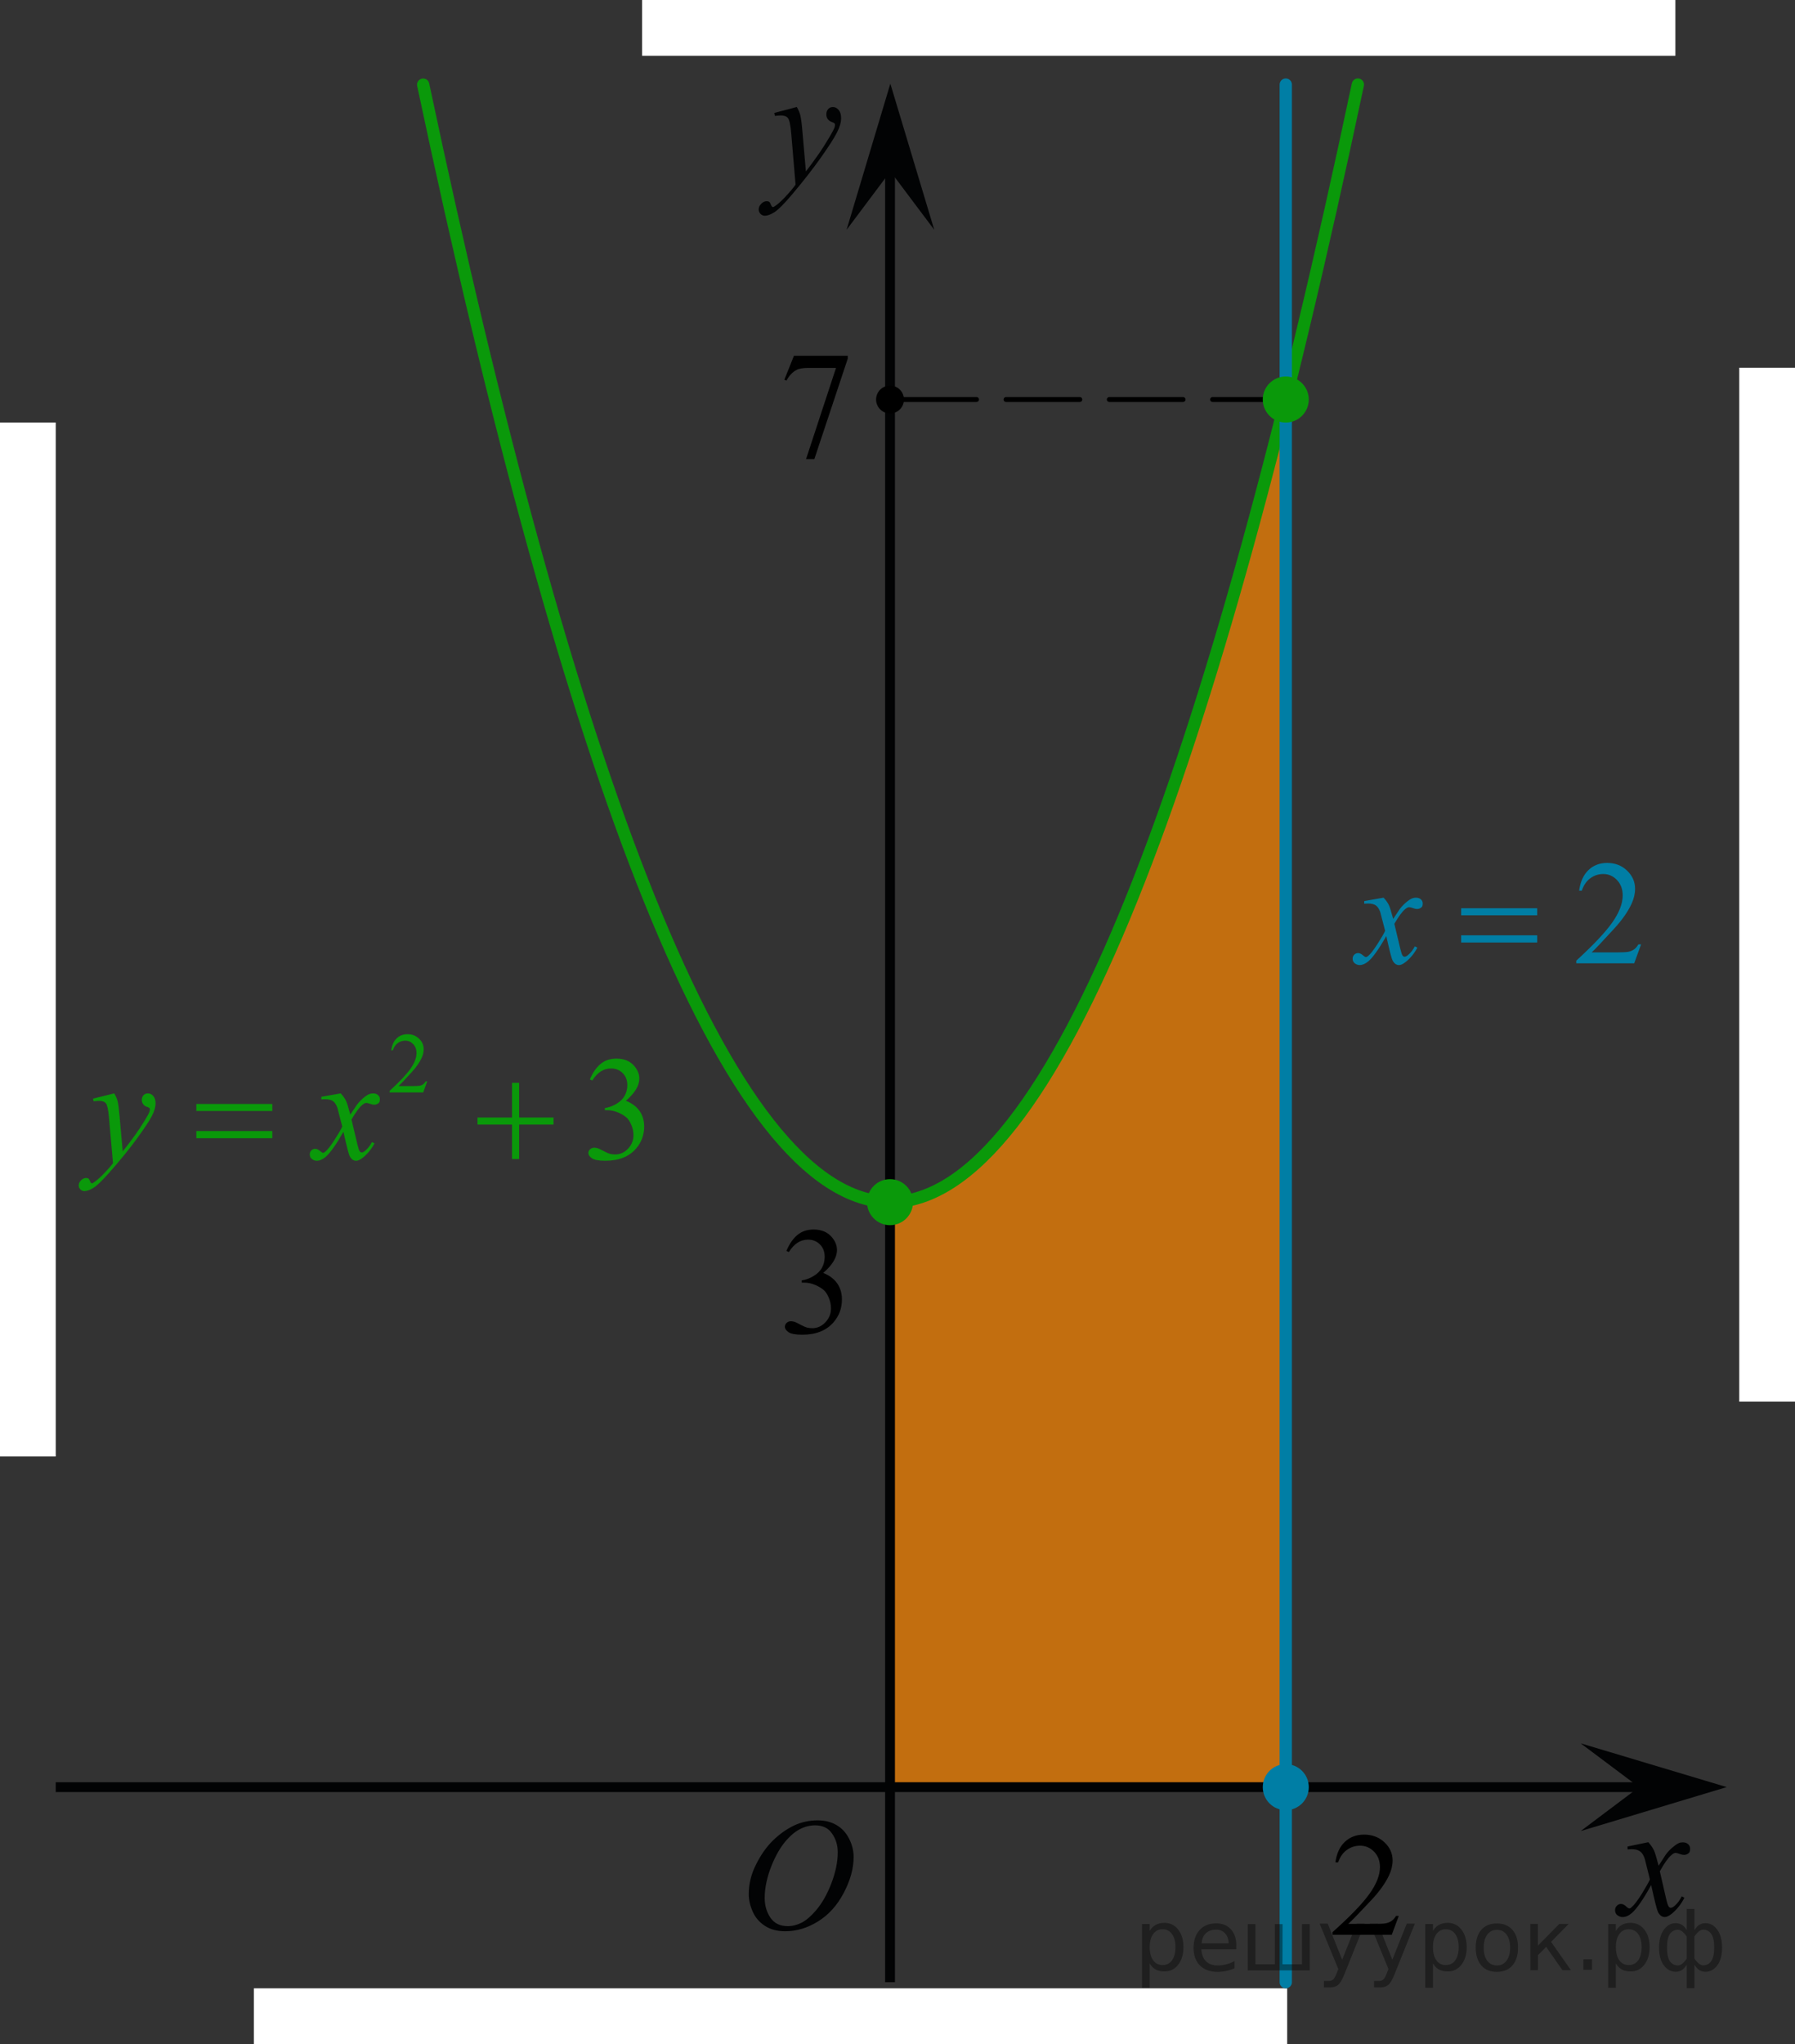 <?xml version="1.0" encoding="utf-8"?>
<!-- Generator: Adobe Illustrator 16.0.0, SVG Export Plug-In . SVG Version: 6.00 Build 0)  -->
<!DOCTYPE svg PUBLIC "-//W3C//DTD SVG 1.1//EN" "http://www.w3.org/Graphics/SVG/1.1/DTD/svg11.dtd">
<svg version="1.1" id="Layer_1" xmlns="http://www.w3.org/2000/svg" xmlns:xlink="http://www.w3.org/1999/xlink" x="0px" y="0px"
	 width="182.514px" height="207.712px" viewBox="0 0 182.514 207.712" enable-background="new 0 0 182.514 207.712"
	 xml:space="preserve">
<rect x="0" y="0" width="182.514" height="207.712" fill="#333333" stroke="none"/>
<rect x="176.846" y="37.368" fill="#FFFFFF" width="5.668" height="105.063"/>
<rect x="65.289" fill="#FFFFFF" width="105.063" height="5.668"/>
<rect x="25.815" y="202.044" fill="#FFFFFF" width="105.063" height="5.668"/>
<line fill="none" stroke="#000000" stroke-width="0.5" stroke-linecap="round" stroke-linejoin="round" stroke-miterlimit="10" stroke-dasharray="7.5,3" x1="130.793" y1="40.597" x2="90.498" y2="40.597"/>
<path opacity="0.7" fill="#FF8800" enable-background="new    " d="M130.834,40.748v140.854h0.044H90.596v-59.443
	c13.976,0,27.568-30.916,40.197-81.41c0.028-0.112,0.057-0.226,0.085-0.339"/>
<path fill="none" stroke="#0A990A" stroke-width="1.25" stroke-linecap="round" stroke-linejoin="round" stroke-miterlimit="8" d="
	M55.201,85.985"/>
<line fill="none" stroke="#020304" stroke-miterlimit="10" x1="90.498" y1="201.419" x2="90.498" y2="11.616"/>
<line fill="none" stroke="#020304" stroke-miterlimit="10" x1="5.668" y1="181.602" x2="168.781" y2="181.602"/>
<polygon fill="#020304" points="90.533,17.414 86.078,23.355 90.529,8.5 94.994,23.352 "/>
<g>
	<g>
		<g>
			<g>
				<g>
					<g>
						<g>
							<g>
								<g>
									<g>
										<g>
											<g>
												<g>
													<g>
														<g>
															<g>
																<g>
																	<g>
																		<defs>
																			<rect id="SVGID_1_" x="160.717" y="181.604" width="16.129" height="18.542"/>
																		</defs>
																		<clipPath id="SVGID_2_">
																			<use xlink:href="#SVGID_1_"  overflow="visible"/>
																		</clipPath>
																		<g clip-path="url(#SVGID_2_)">
																			<path fill="#020304" d="M167.598,187.195c0.258,0.279,0.445,0.563,0.584,0.85
																				c0.095,0.195,0.246,0.709,0.465,1.541l0.688-1.073c0.188-0.263,0.404-0.513,0.67-0.742
																				c0.271-0.229,0.492-0.396,0.688-0.479c0.129-0.063,0.271-0.08,0.42-0.08c0.229,0,0.398,0.063,0.537,0.188
																				c0.135,0.125,0.197,0.272,0.197,0.457c0,0.203-0.039,0.354-0.115,0.426c-0.146,0.14-0.314,0.201-0.508,0.201
																				c-0.104,0-0.229-0.021-0.354-0.068c-0.244-0.09-0.41-0.133-0.494-0.133c-0.129,0-0.271,0.074-0.441,0.229
																				c-0.324,0.277-0.717,0.826-1.166,1.64l0.646,2.811c0.104,0.437,0.188,0.688,0.256,0.771
																				c0.063,0.084,0.145,0.129,0.199,0.129c0.104,0,0.235-0.064,0.391-0.189c0.289-0.25,0.535-0.571,0.736-0.979
																				l0.271,0.146c-0.328,0.646-0.75,1.174-1.263,1.604c-0.287,0.233-0.53,0.354-0.729,0.354
																				c-0.295,0-0.521-0.174-0.699-0.521c-0.104-0.213-0.338-1.125-0.688-2.73c-0.814,1.48-1.479,2.426-1.976,2.854
																				c-0.313,0.271-0.631,0.4-0.931,0.4c-0.211,0-0.397-0.073-0.576-0.229c-0.125-0.115-0.188-0.274-0.188-0.479
																				c0-0.183,0.063-0.324,0.181-0.439c0.108-0.119,0.256-0.188,0.424-0.188s0.354,0.091,0.537,0.271
																				c0.135,0.125,0.233,0.188,0.313,0.188c0.063,0,0.146-0.045,0.233-0.134c0.248-0.207,0.588-0.646,1.021-1.336
																				c0.424-0.688,0.701-1.186,0.834-1.479c-0.326-1.316-0.504-2.021-0.524-2.098
																				c-0.119-0.354-0.273-0.604-0.476-0.75c-0.194-0.146-0.479-0.224-0.854-0.224c-0.121,0-0.264,0.007-0.42,0.021
																				v-0.295L167.598,187.195z"/>
																		</g>
																	</g>
																</g>
															</g>
														</g>
													</g>
												</g>
											</g>
										</g>
									</g>
								</g>
							</g>
						</g>
					</g>
				</g>
			</g>
		</g>
	</g>
</g>
<polygon fill="#020304" points="166.661,181.6 160.717,177.147 175.571,181.596 160.721,186.064 "/>
<g>
	<g>
		<g>
			<g>
				<g>
					<g>
						<g>
							<g>
								<g>
									<g>
										<g>
											<g>
												<g>
													<g>
														<g>
															<g>
																<g>
																	<g>
																		<g>
																			<defs>
																				<polygon id="SVGID_3_" points="83.987,26.189 93.082,26.189 93.082,5.668 66.657,5.668 66.657,26.189 
																																									"/>
																			</defs>
																			<clipPath id="SVGID_4_">
																				<use xlink:href="#SVGID_3_"  overflow="visible"/>
																			</clipPath>
																			<g clip-path="url(#SVGID_4_)">
																				<path fill="#020304" d="M81.019,10.873c0.181,0.315,0.304,0.611,0.367,0.889
																					c0.063,0.275,0.142,0.818,0.205,1.629l0.353,4.031c0.313-0.396,0.771-1.018,1.367-1.869
																					c0.287-0.414,0.646-0.979,1.067-1.691c0.258-0.438,0.416-0.743,0.478-0.918
																					c0.026-0.091,0.047-0.184,0.047-0.271c0-0.063-0.021-0.106-0.06-0.146c-0.037-0.036-0.133-0.083-0.287-0.136
																					c-0.149-0.055-0.278-0.146-0.388-0.287c-0.104-0.143-0.147-0.301-0.147-0.479c0-0.229,0.063-0.403,0.188-0.541
																					c0.125-0.139,0.283-0.205,0.479-0.205c0.229,0,0.432,0.104,0.592,0.3c0.162,0.198,0.244,0.479,0.244,0.823
																					c0,0.436-0.146,0.927-0.432,1.479c-0.279,0.558-0.83,1.404-1.644,2.558c-0.813,1.146-1.787,2.396-2.938,3.754
																					c-0.793,0.938-1.381,1.521-1.769,1.771c-0.383,0.241-0.711,0.36-0.979,0.36c-0.16,0-0.308-0.063-0.433-0.188
																					c-0.121-0.129-0.187-0.272-0.187-0.443c0-0.215,0.084-0.405,0.256-0.582c0.17-0.178,0.354-0.267,0.56-0.267
																					c0.104,0,0.188,0.021,0.26,0.07c0.041,0.024,0.088,0.104,0.142,0.231c0.051,0.129,0.1,0.216,0.143,0.259
																					c0.021,0.026,0.063,0.041,0.1,0.041c0.025,0,0.088-0.023,0.166-0.082c0.289-0.188,0.625-0.479,1.01-0.886
																					c0.504-0.534,0.877-0.978,1.111-1.313l-0.438-5.195c-0.071-0.854-0.188-1.381-0.332-1.563
																					c-0.146-0.188-0.396-0.275-0.737-0.275c-0.104,0-0.31,0.021-0.59,0.05l-0.069-0.304L81.019,10.873z"/>
																			</g>
																		</g>
																	</g>
																</g>
															</g>
														</g>
													</g>
												</g>
											</g>
										</g>
									</g>
								</g>
							</g>
						</g>
					</g>
				</g>
			</g>
		</g>
	</g>
</g>
<g>
	<g>
		<g>
			<g>
				<g>
					<g>
						<g>
							<g>
								<g>
									<g>
										<g>
											<g>
												<g>
													<g>
														<g>
															<g>
																<g>
																	<g>
																		<defs>
																			<rect id="SVGID_5_" x="72.28" y="179.731" width="18.019" height="21.688"/>
																		</defs>
																		<clipPath id="SVGID_6_">
																			<use xlink:href="#SVGID_5_"  overflow="visible"/>
																		</clipPath>
																		<g clip-path="url(#SVGID_6_)">
																			<path fill="#020304" d="M83.139,184.975c0.713,0,1.345,0.147,1.894,0.467c0.556,0.313,0.978,0.771,1.29,1.375
																				c0.313,0.604,0.473,1.229,0.473,1.889c0,1.152-0.334,2.363-1.002,3.637c-0.67,1.271-1.537,2.234-2.609,2.896
																				c-1.078,0.672-2.188,1.006-3.346,1.006c-0.828,0-1.521-0.189-2.078-0.559c-0.56-0.365-0.974-0.854-1.232-1.455
																				c-0.27-0.604-0.396-1.188-0.396-1.767c0-1.008,0.235-2.002,0.729-2.979c0.48-0.979,1.063-1.807,1.729-2.463
																				c0.676-0.655,1.396-1.166,2.146-1.521C81.479,185.152,82.282,184.975,83.139,184.975z M82.868,185.482
																				c-0.524,0-1.043,0.133-1.549,0.395c-0.504,0.264-1.004,0.689-1.5,1.287c-0.494,0.598-0.938,1.375-1.338,2.338
																				c-0.481,1.189-0.729,2.313-0.729,3.357c0,0.75,0.188,1.416,0.576,1.996c0.39,0.58,0.98,0.871,1.771,0.871
																				c0.479,0,0.949-0.119,1.412-0.355c0.463-0.238,0.939-0.645,1.441-1.229c0.631-0.729,1.146-1.646,1.584-2.771
																				c0.43-1.125,0.645-2.182,0.645-3.145c0-0.723-0.188-1.355-0.578-1.908
																				C84.228,185.755,83.647,185.482,82.868,185.482z"/>
																		</g>
																	</g>
																</g>
															</g>
														</g>
													</g>
												</g>
											</g>
										</g>
									</g>
								</g>
							</g>
						</g>
					</g>
				</g>
			</g>
		</g>
	</g>
</g>
<circle cx="90.498" cy="40.597" r="1.417"/>
<path fill="none" stroke="#0A990A" stroke-width="1.25" stroke-linecap="round" stroke-linejoin="round" stroke-miterlimit="8" d="
	M90.498,122.158c16.737,0,32.927-44.347,47.568-113.562"/>
<path fill="none" stroke="#0A990A" stroke-width="1.25" stroke-linecap="round" stroke-linejoin="round" stroke-miterlimit="8" d="
	M43.029,8.604c14.641,69.21,30.829,113.554,47.566,113.554"/>
<line fill="none" stroke="#007EA5" stroke-width="1.25" stroke-linecap="round" stroke-linejoin="round" stroke-miterlimit="8" x1="130.736" y1="201.419" x2="130.736" y2="8.597"/>
<g>
	<path fill="#0A990A" d="M43.435,109.89l-0.405,1.115h-3.413v-0.158c1.004-0.917,1.711-1.666,2.12-2.247s0.614-1.112,0.614-1.594
		c0-0.368-0.112-0.67-0.337-0.906s-0.493-0.354-0.807-0.354c-0.284,0-0.539,0.083-0.766,0.25c-0.226,0.167-0.393,0.411-0.501,0.732
		h-0.157c0.07-0.526,0.253-0.931,0.548-1.213c0.294-0.282,0.662-0.423,1.103-0.423c0.469,0,0.861,0.15,1.175,0.452
		c0.314,0.303,0.472,0.658,0.472,1.068c0,0.294-0.068,0.587-0.205,0.881c-0.21,0.461-0.552,0.949-1.023,1.465
		c-0.708,0.775-1.15,1.242-1.326,1.401h1.51c0.307,0,0.522-0.011,0.646-0.034c0.123-0.022,0.235-0.068,0.335-0.139
		c0.099-0.069,0.186-0.169,0.26-0.297H43.435z"/>
</g>
<g>
	<path fill="#0A990A" d="M59.978,109.681c0.284-0.674,0.644-1.193,1.078-1.56s0.976-0.55,1.623-0.55c0.8,0,1.413,0.261,1.84,0.782
		c0.324,0.388,0.486,0.804,0.486,1.246c0,0.728-0.457,1.479-1.369,2.256c0.613,0.24,1.077,0.585,1.391,1.032
		c0.314,0.447,0.472,0.973,0.472,1.577c0,0.865-0.275,1.615-0.825,2.249c-0.716,0.825-1.754,1.238-3.113,1.238
		c-0.672,0-1.13-0.083-1.372-0.25c-0.243-0.168-0.364-0.347-0.364-0.539c0-0.143,0.058-0.268,0.173-0.376
		c0.115-0.107,0.254-0.162,0.416-0.162c0.122,0,0.247,0.02,0.375,0.06c0.083,0.024,0.272,0.114,0.566,0.269
		c0.295,0.155,0.498,0.247,0.611,0.276c0.182,0.055,0.375,0.081,0.581,0.081c0.501,0,0.937-0.193,1.307-0.582
		s0.556-0.848,0.556-1.379c0-0.388-0.086-0.767-0.258-1.135c-0.127-0.275-0.268-0.484-0.419-0.627
		c-0.211-0.196-0.501-0.375-0.869-0.534c-0.367-0.16-0.743-0.24-1.126-0.24h-0.235v-0.221c0.388-0.05,0.776-0.189,1.167-0.421
		c0.39-0.23,0.673-0.509,0.85-0.833s0.266-0.681,0.266-1.068c0-0.507-0.159-0.916-0.476-1.228c-0.316-0.313-0.71-0.469-1.181-0.469
		c-0.761,0-1.396,0.408-1.906,1.224L59.978,109.681z"/>
</g>
<g>
	<path fill="#007EA5" d="M166.863,95.964l-0.699,1.924h-5.888v-0.272c1.731-1.583,2.951-2.876,3.658-3.878
		c0.706-1.003,1.06-1.92,1.06-2.75c0-0.635-0.194-1.155-0.582-1.563s-0.851-0.611-1.391-0.611c-0.491,0-0.931,0.144-1.321,0.431
		c-0.39,0.288-0.679,0.709-0.865,1.265h-0.271c0.122-0.909,0.438-1.607,0.945-2.094s1.143-0.73,1.902-0.73
		c0.81,0,1.486,0.261,2.028,0.782c0.542,0.521,0.813,1.135,0.813,1.843c0,0.507-0.118,1.013-0.354,1.519
		c-0.363,0.797-0.952,1.64-1.767,2.529c-1.222,1.337-1.984,2.143-2.289,2.418h2.605c0.53,0,0.901-0.02,1.115-0.059
		c0.214-0.04,0.406-0.119,0.578-0.24c0.171-0.12,0.321-0.291,0.448-0.512H166.863z"/>
</g>
<g>
	<path fill="#0A990A" d="M11.616,111.104c0.166,0.285,0.281,0.552,0.346,0.8c0.063,0.248,0.127,0.736,0.191,1.463l0.323,3.628
		c0.295-0.354,0.722-0.914,1.281-1.682c0.27-0.373,0.604-0.882,1.001-1.525c0.24-0.394,0.388-0.669,0.441-0.826
		c0.029-0.078,0.044-0.159,0.044-0.243c0-0.054-0.017-0.099-0.051-0.133c-0.035-0.034-0.124-0.075-0.269-0.121
		c-0.146-0.047-0.266-0.133-0.361-0.259c-0.096-0.125-0.144-0.269-0.144-0.431c0-0.202,0.06-0.364,0.177-0.487
		c0.118-0.122,0.265-0.184,0.441-0.184c0.216,0,0.4,0.09,0.553,0.269c0.151,0.18,0.228,0.427,0.228,0.741
		c0,0.389-0.132,0.832-0.397,1.331c-0.265,0.499-0.775,1.264-1.53,2.296c-0.756,1.032-1.671,2.158-2.746,3.377
		c-0.741,0.841-1.29,1.37-1.648,1.589s-0.665,0.328-0.92,0.328c-0.152,0-0.286-0.058-0.401-0.174
		c-0.115-0.115-0.173-0.249-0.173-0.401c0-0.191,0.08-0.366,0.239-0.523s0.332-0.236,0.519-0.236c0.099,0,0.18,0.022,0.243,0.066
		c0.039,0.024,0.082,0.095,0.129,0.211c0.047,0.115,0.089,0.192,0.129,0.231c0.024,0.024,0.054,0.037,0.088,0.037
		c0.029,0,0.081-0.024,0.154-0.073c0.271-0.168,0.584-0.433,0.942-0.797c0.472-0.481,0.819-0.875,1.045-1.18l-0.412-4.674
		c-0.068-0.771-0.172-1.241-0.309-1.408c-0.138-0.167-0.368-0.251-0.692-0.251c-0.103,0-0.287,0.015-0.552,0.045l-0.066-0.273
		L11.616,111.104z"/>
	<path fill="#0A990A" d="M34.643,111.104c0.24,0.255,0.422,0.511,0.544,0.767c0.089,0.177,0.233,0.642,0.435,1.394l0.647-0.974
		c0.172-0.235,0.381-0.461,0.626-0.675s0.461-0.359,0.647-0.438c0.118-0.049,0.248-0.073,0.391-0.073
		c0.211,0,0.379,0.057,0.504,0.169c0.125,0.113,0.188,0.251,0.188,0.413c0,0.187-0.036,0.314-0.11,0.384
		c-0.138,0.123-0.294,0.184-0.471,0.184c-0.104,0-0.214-0.021-0.331-0.066c-0.231-0.078-0.386-0.117-0.464-0.117
		c-0.118,0-0.258,0.068-0.42,0.206c-0.304,0.256-0.667,0.75-1.089,1.482l0.604,2.536c0.093,0.388,0.172,0.62,0.235,0.696
		s0.128,0.114,0.191,0.114c0.103,0,0.223-0.057,0.36-0.17c0.27-0.226,0.501-0.521,0.692-0.885l0.257,0.133
		c-0.309,0.58-0.701,1.062-1.177,1.445c-0.271,0.216-0.499,0.324-0.685,0.324c-0.275,0-0.493-0.154-0.655-0.464
		c-0.104-0.192-0.316-1.018-0.641-2.478c-0.766,1.332-1.379,2.189-1.84,2.573c-0.3,0.245-0.589,0.368-0.869,0.368
		c-0.195,0-0.375-0.071-0.537-0.214c-0.117-0.107-0.177-0.253-0.177-0.435c0-0.162,0.055-0.298,0.162-0.405
		c0.108-0.108,0.24-0.162,0.397-0.162s0.324,0.078,0.501,0.235c0.127,0.113,0.226,0.17,0.294,0.17c0.059,0,0.135-0.039,0.229-0.118
		c0.23-0.187,0.545-0.59,0.942-1.209s0.657-1.066,0.779-1.342c-0.304-1.194-0.468-1.826-0.493-1.895
		c-0.112-0.32-0.26-0.546-0.441-0.679s-0.448-0.199-0.802-0.199c-0.113,0-0.243,0.005-0.391,0.015v-0.265L34.643,111.104z"/>
</g>
<g>
	<path fill="#007EA5" d="M140.68,91.216c0.24,0.255,0.422,0.511,0.544,0.767c0.089,0.177,0.233,0.642,0.435,1.394l0.647-0.974
		c0.172-0.235,0.381-0.461,0.626-0.675s0.461-0.359,0.647-0.438c0.118-0.049,0.248-0.073,0.391-0.073
		c0.211,0,0.379,0.057,0.504,0.169c0.125,0.113,0.188,0.251,0.188,0.413c0,0.187-0.036,0.314-0.11,0.384
		c-0.138,0.123-0.294,0.184-0.471,0.184c-0.104,0-0.214-0.021-0.331-0.066c-0.231-0.078-0.386-0.117-0.464-0.117
		c-0.118,0-0.258,0.068-0.42,0.206c-0.304,0.256-0.667,0.75-1.089,1.482l0.604,2.536c0.093,0.388,0.172,0.62,0.235,0.696
		s0.128,0.114,0.191,0.114c0.103,0,0.223-0.057,0.36-0.17c0.27-0.226,0.501-0.521,0.692-0.885l0.257,0.133
		c-0.309,0.58-0.701,1.062-1.177,1.445c-0.271,0.216-0.499,0.324-0.685,0.324c-0.275,0-0.493-0.154-0.655-0.464
		c-0.104-0.192-0.316-1.018-0.641-2.478c-0.766,1.332-1.379,2.189-1.84,2.573c-0.3,0.245-0.589,0.368-0.869,0.368
		c-0.195,0-0.375-0.071-0.537-0.214c-0.117-0.107-0.177-0.253-0.177-0.435c0-0.162,0.055-0.298,0.162-0.405
		c0.108-0.108,0.24-0.162,0.397-0.162s0.324,0.078,0.501,0.235c0.127,0.113,0.226,0.17,0.294,0.17c0.059,0,0.135-0.039,0.229-0.118
		c0.23-0.187,0.545-0.59,0.942-1.209s0.657-1.066,0.779-1.342c-0.304-1.194-0.468-1.826-0.493-1.895
		c-0.112-0.32-0.26-0.546-0.441-0.679s-0.448-0.199-0.802-0.199c-0.113,0-0.243,0.005-0.391,0.015v-0.265L140.68,91.216z"/>
</g>
<g>
	<path fill="#0A990A" d="M19.961,112.18h7.729v0.715h-7.729V112.18z M19.961,114.93h7.729v0.729h-7.729V114.93z"/>
	<path fill="#0A990A" d="M52.064,110.034h0.722v3.524h3.496v0.715h-3.496v3.502h-0.722v-3.502h-3.511v-0.715h3.511V110.034z"/>
</g>
<g>
	<path fill="#007EA5" d="M148.57,92.292h7.729v0.715h-7.729V92.292z M148.57,95.042h7.729v0.729h-7.729V95.042z"/>
</g>
<circle fill="#0A990A" cx="130.736" cy="40.597" r="2.339"/>
<circle fill="#0A990A" cx="90.498" cy="122.158" r="2.339"/>
<circle fill="#007EA5" cx="130.737" cy="181.601" r="2.339"/>
<g>
	<g>
		<path d="M80.73,36.15h5.47v0.288l-3.4,10.219h-0.843l3.047-9.27h-2.806c-0.567,0-0.971,0.068-1.212,0.205
			c-0.421,0.232-0.76,0.592-1.016,1.078l-0.218-0.084L80.73,36.15z"/>
	</g>
</g>
<g>
	<g>
		<path d="M142.225,194.687l-0.715,1.921h-6.02v-0.272c1.771-1.579,3.018-2.87,3.739-3.87c0.723-1.001,1.084-1.916,1.084-2.745
			c0-0.633-0.198-1.152-0.595-1.56s-0.87-0.611-1.422-0.611c-0.502,0-0.952,0.144-1.351,0.431c-0.399,0.287-0.693,0.708-0.884,1.262
			h-0.279c0.126-0.907,0.448-1.604,0.968-2.09c0.519-0.485,1.167-0.729,1.944-0.729c0.828,0,1.519,0.261,2.073,0.78
			c0.554,0.521,0.831,1.133,0.831,1.84c0,0.505-0.12,1.011-0.361,1.516c-0.371,0.795-0.973,1.636-1.806,2.524
			c-1.249,1.334-2.029,2.139-2.34,2.413h2.663c0.542,0,0.922-0.02,1.141-0.059c0.218-0.039,0.415-0.119,0.591-0.239
			c0.175-0.12,0.328-0.291,0.459-0.512H142.225z"/>
	</g>
</g>
<g>
	<g>
		<path d="M79.963,127.108c0.291-0.693,0.658-1.229,1.103-1.605s0.997-0.565,1.659-0.565c0.817,0,1.444,0.269,1.881,0.805
			c0.331,0.399,0.496,0.827,0.496,1.283c0,0.749-0.466,1.523-1.399,2.323c0.627,0.248,1.102,0.602,1.423,1.063
			c0.32,0.461,0.481,1.002,0.481,1.625c0,0.891-0.281,1.662-0.843,2.315c-0.732,0.85-1.794,1.275-3.183,1.275
			c-0.688,0-1.155-0.087-1.403-0.259s-0.373-0.356-0.373-0.554c0-0.146,0.06-0.276,0.178-0.388c0.117-0.111,0.259-0.167,0.425-0.167
			c0.125,0,0.253,0.021,0.384,0.061c0.085,0.025,0.278,0.118,0.579,0.277s0.509,0.255,0.625,0.285
			c0.185,0.056,0.383,0.083,0.594,0.083c0.512,0,0.957-0.199,1.336-0.6c0.378-0.399,0.567-0.873,0.567-1.42
			c0-0.399-0.088-0.789-0.263-1.169c-0.131-0.283-0.273-0.498-0.429-0.646c-0.216-0.202-0.512-0.386-0.889-0.55
			c-0.376-0.165-0.76-0.247-1.15-0.247h-0.241v-0.228c0.396-0.051,0.794-0.194,1.192-0.433c0.399-0.238,0.688-0.524,0.869-0.858
			s0.271-0.7,0.271-1.101c0-0.521-0.162-0.942-0.485-1.264c-0.324-0.321-0.727-0.482-1.208-0.482c-0.777,0-1.427,0.42-1.948,1.261
			L79.963,127.108z"/>
	</g>
</g>
<rect y="42.937" fill="#FFFFFF" width="5.668" height="105.063"/>
<g>
</g>
<g>
</g>
<g>
</g>
<g>
</g>
<g>
</g>
<g>
</g>
<g style="stroke:none;fill:#000;fill-opacity:0.40" ><path d="m 116.9,199.5 v 2.49 h -0.78 v -6.48 h 0.78 v 0.71 q 0.24,-0.42 0.61,-0.62 0.37,-0.21 0.89,-0.21 0.86,0 1.39,0.68 0.54,0.68 0.54,1.79 0,1.11 -0.54,1.79 -0.53,0.68 -1.39,0.68 -0.52,0 -0.89,-0.20 -0.37,-0.21 -0.61,-0.62 z m 2.62,-1.64 q 0,-0.85 -0.35,-1.33 -0.35,-0.49 -0.96,-0.49 -0.61,0 -0.96,0.49 -0.35,0.48 -0.35,1.33 0,0.85 0.35,1.34 0.35,0.48 0.96,0.48 0.61,0 0.96,-0.48 0.35,-0.49 0.35,-1.34 z"/><path d="m 125.7,197.7 v 0.38 h -3.55 q 0.05,0.80 0.48,1.22 0.43,0.42 1.20,0.42 0.44,0 0.86,-0.11 0.42,-0.11 0.83,-0.33 v 0.73 q -0.42,0.18 -0.85,0.27 -0.44,0.09 -0.88,0.09 -1.12,0 -1.78,-0.65 -0.65,-0.65 -0.65,-1.77 0,-1.15 0.62,-1.83 0.62,-0.68 1.68,-0.68 0.95,0 1.50,0.61 0.55,0.61 0.55,1.66 z m -0.77,-0.23 q -0.01,-0.63 -0.36,-1.01 -0.34,-0.38 -0.91,-0.38 -0.65,0 -1.04,0.36 -0.39,0.36 -0.44,1.03 z"/><path d="m 130.4,199.6 h 1.99 v -4.08 h 0.78 v 4.70 h -6.30 v -4.70 h 0.78 v 4.08 h 1.98 v -4.08 h 0.78 z"/><path d="m 136.7,200.6 q -0.33,0.84 -0.64,1.09 -0.31,0.26 -0.83,0.26 h -0.62 v -0.65 h 0.45 q 0.32,0 0.49,-0.15 0.18,-0.15 0.39,-0.71 l 0.14,-0.35 -1.90,-4.62 h 0.82 l 1.47,3.67 1.47,-3.67 h 0.82 z"/><path d="m 141.8,200.6 q -0.33,0.84 -0.64,1.09 -0.31,0.26 -0.83,0.26 h -0.62 v -0.65 h 0.45 q 0.32,0 0.49,-0.15 0.18,-0.15 0.39,-0.71 l 0.14,-0.35 -1.90,-4.62 h 0.82 l 1.47,3.67 1.47,-3.67 h 0.82 z"/><path d="m 145.7,199.5 v 2.49 h -0.78 v -6.48 h 0.78 v 0.71 q 0.24,-0.42 0.61,-0.62 0.37,-0.21 0.89,-0.21 0.86,0 1.39,0.68 0.54,0.68 0.54,1.79 0,1.11 -0.54,1.79 -0.53,0.68 -1.39,0.68 -0.52,0 -0.89,-0.20 -0.37,-0.21 -0.61,-0.62 z m 2.62,-1.64 q 0,-0.85 -0.35,-1.33 -0.35,-0.49 -0.96,-0.49 -0.61,0 -0.96,0.49 -0.35,0.48 -0.35,1.33 0,0.85 0.35,1.34 0.35,0.48 0.96,0.48 0.61,0 0.96,-0.48 0.35,-0.49 0.35,-1.34 z"/><path d="m 152.2,196.1 q -0.62,0 -0.98,0.49 -0.36,0.48 -0.36,1.32 0,0.84 0.36,1.33 0.36,0.48 0.99,0.48 0.62,0 0.98,-0.49 0.36,-0.49 0.36,-1.32 0,-0.83 -0.36,-1.32 -0.36,-0.49 -0.98,-0.49 z m 0,-0.65 q 1.01,0 1.58,0.65 0.57,0.65 0.57,1.81 0,1.15 -0.57,1.81 -0.57,0.65 -1.58,0.65 -1.01,0 -1.58,-0.65 -0.57,-0.66 -0.57,-1.81 0,-1.16 0.57,-1.81 0.57,-0.65 1.58,-0.65 z"/><path d="m 155.6,195.5 h 0.77 v 2.21 l 2.18,-2.21 h 0.95 l -1.79,1.82 2.02,2.88 h -0.86 l -1.66,-2.37 -0.83,0.84 v 1.53 h -0.77 z"/><path d="m 161.0,199.1 h 0.88 v 1.06 h -0.88 z"/><path d="m 164.3,199.5 v 2.49 h -0.78 v -6.48 h 0.78 v 0.71 q 0.24,-0.42 0.61,-0.62 0.37,-0.21 0.89,-0.21 0.86,0 1.39,0.68 0.54,0.68 0.54,1.79 0,1.11 -0.54,1.79 -0.53,0.68 -1.39,0.68 -0.52,0 -0.89,-0.20 -0.37,-0.21 -0.61,-0.62 z m 2.62,-1.64 q 0,-0.85 -0.35,-1.33 -0.35,-0.49 -0.96,-0.49 -0.61,0 -0.96,0.49 -0.35,0.48 -0.35,1.33 0,0.85 0.35,1.34 0.35,0.48 0.96,0.48 0.61,0 0.96,-0.48 0.35,-0.49 0.35,-1.34 z"/><path d="m 169.5,197.9 q 0,0.99 0.30,1.40 0.31,0.42 0.82,0.42 0.41,0 0.89,-0.70 v -2.23 q -0.48,-0.70 -0.89,-0.70 -0.52,0 -0.82,0.42 -0.30,0.42 -0.30,1.40 z m 2.01,4.13 v -2.39 q -0.24,0.39 -0.52,0.56 -0.27,0.16 -0.62,0.16 -0.70,0 -1.19,-0.65 -0.49,-0.65 -0.49,-1.80 0,-1.15 0.49,-1.82 0.49,-0.67 1.19,-0.67 0.35,0 0.62,0.16 0.28,0.16 0.52,0.55 v -2.16 h 0.78 v 2.16 q 0.24,-0.39 0.51,-0.55 0.28,-0.16 0.62,-0.16 0.70,0 1.19,0.67 0.49,0.66 0.49,1.82 0,1.15 -0.49,1.80 -0.49,0.65 -1.19,0.65 -0.35,0 -0.62,-0.16 -0.27,-0.16 -0.51,-0.56 v 2.39 z m 2.79,-4.13 q 0,-0.99 -0.31,-1.40 -0.30,-0.42 -0.82,-0.42 -0.41,0 -0.89,0.70 v 2.23 q 0.48,0.70 0.89,0.70 0.52,0 0.82,-0.42 0.31,-0.42 0.31,-1.40 z"/></g></svg>

<!--File created and owned by https://sdamgia.ru. Copying is prohibited. All rights reserved.-->
